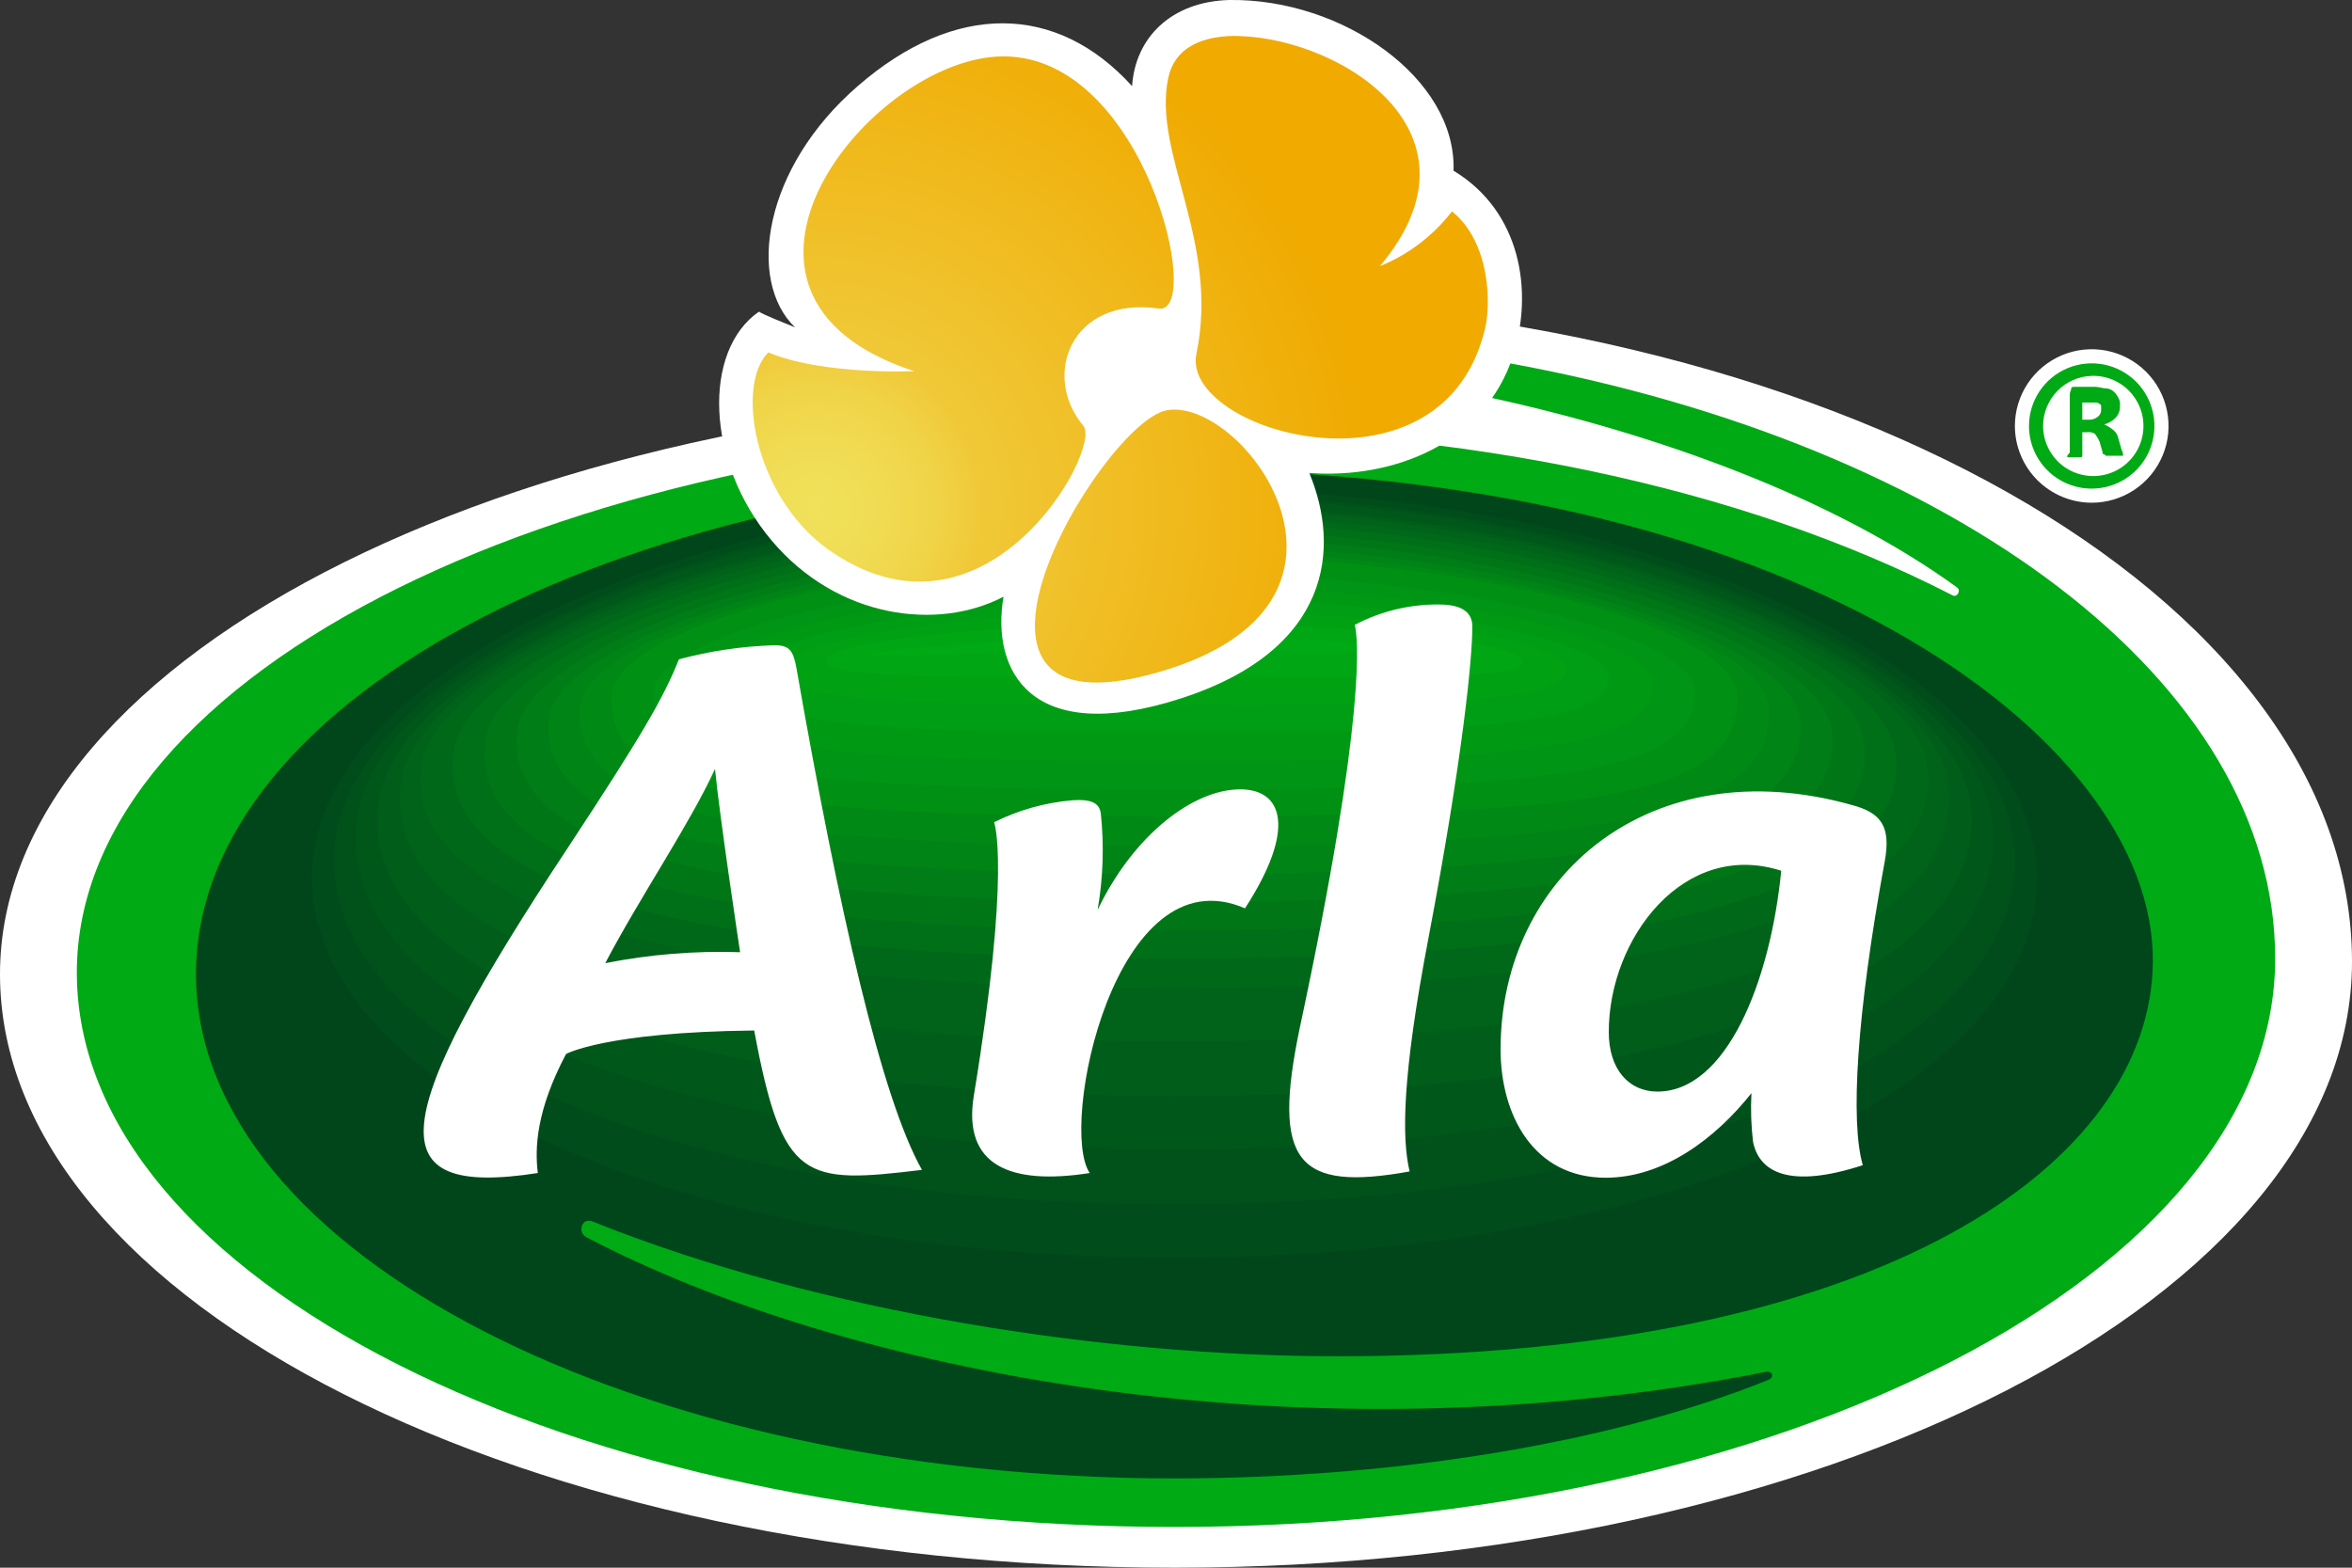 <svg width="84" height="56" viewBox="0 0 84 56" fill="none" xmlns="http://www.w3.org/2000/svg">
<rect x="0" y="0" width="84" height="56" fill="#333333" stroke="none"/>
<g clip-path="url(#clip0_412_712)">
<path d="M41.944 10.629V13.986C18.76 13.986 0 23.329 0 34.797C0 46.545 18.76 56 41.944 56C65.128 56 84 46.322 84 34.35C84 21.259 65.184 10.629 41.944 10.629ZM74.704 17.958C75.247 17.958 75.777 17.797 76.228 17.496C76.68 17.195 77.031 16.767 77.239 16.266C77.447 15.765 77.501 15.214 77.395 14.682C77.289 14.15 77.028 13.662 76.644 13.278C76.26 12.895 75.772 12.634 75.239 12.528C74.707 12.422 74.155 12.477 73.654 12.684C73.153 12.892 72.724 13.243 72.422 13.694C72.121 14.145 71.96 14.675 71.96 15.217C71.962 15.943 72.251 16.64 72.765 17.154C73.28 17.667 73.977 17.957 74.704 17.958Z" fill="white"/>
<path d="M53.928 12.979C53.76 13.417 53.534 13.831 53.256 14.21C59.136 15.496 65.408 17.734 69.888 20.979C70.056 21.091 69.888 21.371 69.72 21.259C62.104 17.343 52.192 15.329 41.944 15.329C20.272 15.329 2.744 24 2.744 34.741C2.744 45.706 20.328 54.545 41.944 54.545C63.672 54.545 81.256 45.483 81.256 34.238C81.256 24.336 69.776 15.888 53.928 12.979ZM74.704 17.454C75.147 17.454 75.58 17.323 75.949 17.077C76.317 16.831 76.604 16.482 76.774 16.073C76.943 15.664 76.987 15.214 76.901 14.78C76.815 14.346 76.601 13.947 76.288 13.634C75.975 13.322 75.576 13.108 75.141 13.022C74.707 12.936 74.256 12.98 73.847 13.149C73.438 13.319 73.088 13.605 72.842 13.973C72.596 14.341 72.464 14.774 72.464 15.217C72.464 15.81 72.7 16.38 73.12 16.799C73.54 17.219 74.11 17.454 74.704 17.454ZM74.704 13.427C75.061 13.415 75.413 13.511 75.715 13.701C76.016 13.89 76.255 14.166 76.399 14.492C76.543 14.818 76.587 15.18 76.524 15.53C76.462 15.881 76.296 16.206 76.047 16.462C75.799 16.718 75.48 16.894 75.131 16.967C74.782 17.041 74.419 17.009 74.088 16.875C73.757 16.742 73.474 16.512 73.275 16.217C73.075 15.921 72.968 15.573 72.968 15.217C72.968 14.752 73.149 14.305 73.473 13.97C73.797 13.636 74.239 13.441 74.704 13.427ZM73.864 16.336H74.312C74.368 16.336 74.368 16.28 74.368 16.224V15.441H74.536C74.633 15.426 74.732 15.446 74.816 15.496C74.884 15.582 74.941 15.676 74.984 15.776L75.096 16.168C75.096 16.224 75.096 16.224 75.152 16.224L75.208 16.28H75.824V16.224C75.817 16.165 75.798 16.107 75.768 16.056L75.656 15.664C75.643 15.596 75.617 15.531 75.578 15.474C75.54 15.416 75.49 15.367 75.432 15.329C75.347 15.261 75.252 15.204 75.152 15.161C75.3 15.121 75.435 15.044 75.544 14.937C75.603 14.88 75.649 14.809 75.678 14.732C75.707 14.655 75.719 14.572 75.712 14.489C75.727 14.393 75.707 14.294 75.656 14.21C75.614 14.126 75.557 14.05 75.488 13.986C75.412 13.916 75.312 13.876 75.208 13.874C75.096 13.874 74.984 13.818 74.816 13.818H74.144C74.032 13.818 73.976 13.818 73.976 13.874C73.976 13.93 73.92 13.986 73.92 14.098V16.168C73.808 16.28 73.808 16.336 73.864 16.336ZM74.368 14.378H74.872C74.915 14.383 74.954 14.403 74.984 14.434C75.04 14.434 75.04 14.489 75.04 14.546V14.657C75.039 14.701 75.029 14.743 75.01 14.782C74.99 14.821 74.962 14.854 74.928 14.881C74.835 14.96 74.714 15 74.592 14.993H74.368V14.378Z" fill="#00AA14"/>
<path d="M63.056 49.007C63.28 48.951 63.392 49.175 63.168 49.287C57.624 51.525 49.896 52.811 41.944 52.811C22.68 52.811 7 44.755 7 34.797C7 24.839 22.624 16.783 41.944 16.783C63.672 16.783 76.944 26.182 76.888 34.35C76.832 41.566 67.2 48.448 47.768 48.448C39.648 48.448 29.4 46.937 21.168 43.636C20.776 43.468 20.608 44.028 20.944 44.196C30.016 48.951 46.312 52.308 63.056 49.007Z" fill="#00461B"/>
<path d="M41.944 46.881C59.418 46.881 73.584 40.269 73.584 32.112C73.584 23.955 59.418 17.343 41.944 17.343C24.469 17.343 10.304 23.955 10.304 32.112C10.304 40.269 24.469 46.881 41.944 46.881Z" fill="#00461B"/>
<path d="M41.944 44.923C24.416 44.923 10.976 38.881 11.144 31.217C11.312 23.832 24.864 17.454 41.944 17.454C59.024 17.454 72.576 23.888 72.744 31.217C72.912 38.937 59.472 44.923 41.944 44.923Z" fill="#004C1B"/>
<path d="M41.944 43.021C24.36 43.021 11.592 37.594 11.928 30.434C12.264 23.888 25.2 17.678 41.944 17.678C58.688 17.678 71.624 23.888 71.96 30.434C72.296 37.594 59.528 43.021 41.944 43.021Z" fill="#00521A"/>
<path d="M41.944 41.063C24.304 41.063 12.208 36.252 12.712 29.538C13.16 23.776 25.536 17.79 41.944 17.79C58.352 17.79 70.728 23.776 71.176 29.538C71.68 36.252 59.584 41.063 41.944 41.063Z" fill="#00571A"/>
<path d="M41.944 39.161C24.248 39.161 12.768 34.965 13.496 28.755C14.056 23.832 25.872 18.07 41.944 18.07C58.016 18.07 69.776 23.832 70.392 28.755C71.12 34.965 59.64 39.161 41.944 39.161Z" fill="#005D1A"/>
<path d="M41.944 37.203C24.192 37.203 13.384 33.622 14.336 27.86C15.008 23.72 26.264 18.182 41.944 18.182C57.624 18.182 68.88 23.72 69.552 27.86C70.504 33.622 59.696 37.203 41.944 37.203Z" fill="#006319"/>
<path d="M41.944 35.301C59.752 35.301 70 32.336 68.768 27.077C67.984 23.776 57.288 18.406 41.944 18.406C26.6 18.406 15.904 23.72 15.12 27.077C13.888 32.28 24.136 35.301 41.944 35.301Z" fill="#006919"/>
<path d="M41.944 35.301C59.752 35.301 70 32.336 68.768 27.077C67.984 23.776 57.288 18.406 41.944 18.406C26.6 18.406 15.904 23.72 15.12 27.077C13.888 32.28 24.136 35.301 41.944 35.301Z" fill="#006919"/>
<path d="M41.944 34.238C59.36 34.238 68.656 31.608 67.648 26.685C66.976 23.497 56.56 18.629 41.944 18.629C27.328 18.629 16.856 23.497 16.24 26.685C15.232 31.608 24.528 34.238 41.944 34.238Z" fill="#007018"/>
<path d="M41.944 33.231C59.024 33.231 67.368 30.937 66.528 26.35C66.024 23.329 55.832 18.909 41.944 18.909C28.056 18.909 17.864 23.329 17.36 26.35C16.52 30.993 24.864 33.231 41.944 33.231Z" fill="#007617"/>
<path d="M41.944 32.224C58.632 32.224 66.024 30.322 65.408 26.014C65.016 23.161 55.104 19.189 41.944 19.189C28.784 19.189 18.872 23.161 18.48 26.014C17.864 30.322 25.256 32.224 41.944 32.224Z" fill="#007D17"/>
<path d="M41.944 31.217C58.24 31.217 64.68 29.65 64.288 25.678C64.008 22.993 54.376 19.468 41.944 19.468C29.512 19.468 19.824 22.993 19.6 25.678C19.208 29.65 25.648 31.217 41.944 31.217Z" fill="#008416"/>
<path d="M41.944 30.21C57.848 30.21 63.392 29.035 63.168 25.287C63.056 22.769 53.648 19.692 41.944 19.692C30.24 19.692 20.832 22.769 20.72 25.287C20.496 28.979 26.04 30.21 41.944 30.21Z" fill="#008A15"/>
<path d="M41.944 29.147C57.512 29.147 62.048 28.308 62.048 24.895C62.048 22.489 52.976 19.86 41.944 19.86C30.912 19.86 21.84 22.489 21.84 24.895C21.784 28.308 26.376 29.147 41.944 29.147Z" fill="#009114"/>
<path d="M41.944 29.147C57.512 29.147 62.048 28.308 62.048 24.895C62.048 22.489 52.976 19.86 41.944 19.86C30.912 19.86 21.84 22.489 21.84 24.895C21.784 28.308 26.376 29.147 41.944 29.147Z" fill="#009114"/>
<path d="M41.944 28.196C28 28.196 23.352 27.524 23.352 24.727C23.352 22.713 31.752 20.476 41.944 20.476C52.136 20.476 60.536 22.713 60.536 24.727C60.536 27.524 55.888 28.196 41.944 28.196Z" fill="#009514"/>
<path d="M41.944 27.189C29.568 27.189 24.864 26.741 24.864 24.448C24.864 22.769 32.536 20.923 41.944 20.923C51.352 20.923 59.024 22.769 59.024 24.448C58.968 26.741 54.32 27.189 41.944 27.189Z" fill="#009914"/>
<path d="M42 26.182C31.192 26.182 26.432 25.902 26.432 24.168C26.432 22.881 33.432 21.371 41.944 21.371C50.456 21.371 57.456 22.881 57.456 24.168C57.456 25.902 52.752 26.182 42 26.182Z" fill="#009E14"/>
<path d="M42 25.175C32.816 25.175 27.944 25.119 27.944 23.888C27.944 22.937 34.216 21.818 41.944 21.818C49.672 21.818 55.944 22.937 55.944 23.888C55.944 25.119 51.184 25.175 42 25.175Z" fill="#00A214"/>
<path d="M42 24.168C34.384 24.168 29.512 24.28 29.512 23.608C29.512 22.937 35.112 22.266 41.944 22.266C48.776 22.266 54.376 22.993 54.376 23.608C54.376 24.336 49.616 24.168 42 24.168Z" fill="#00A614"/>
<path d="M52.864 23.385C52.864 23.552 48.048 23.217 42 23.217C35.952 23.217 31.024 23.552 31.024 23.385C31.024 23.217 35.896 22.769 41.944 22.769C47.992 22.769 52.864 23.161 52.864 23.385Z" fill="#00AA14"/>
<path d="M32.928 41.79C31.472 39.217 29.96 32.504 28.448 23.888C28.336 23.273 28.224 23.049 27.664 23.049C26.51 23.083 25.363 23.252 24.248 23.552C23.688 24.951 22.904 26.294 20.328 30.21C13.776 40.112 13.44 42.797 19.208 41.902C19.096 41.007 19.152 39.664 20.216 37.65C20.216 37.65 21.616 36.867 26.936 36.811C27.944 42.238 28.728 42.294 32.928 41.79ZM21.616 34.406C22.848 32.056 24.64 29.427 25.536 27.468C25.704 29.203 26.432 34.014 26.432 34.014C24.817 33.96 23.201 34.092 21.616 34.406ZM44.296 28.196C42.616 28.196 40.488 29.818 39.2 32.504C39.399 31.358 39.437 30.191 39.312 29.035C39.256 28.755 39.088 28.532 38.304 28.587C37.329 28.669 36.379 28.934 35.504 29.371C35.504 29.371 36.12 30.993 34.776 39.161C34.384 41.622 36.064 42.35 38.92 41.902C37.8 40.28 39.816 30.434 44.464 32.447C46.312 29.594 45.808 28.196 44.296 28.196ZM51.016 33.511C52.248 27.021 52.584 23.497 52.584 22.378C52.584 22.042 52.416 21.594 51.408 21.594C50.355 21.581 49.316 21.831 48.384 22.322C48.496 22.713 48.832 25.454 46.424 36.699C45.416 41.511 46.312 42.573 50.344 41.846C50.064 40.671 50.064 38.489 51.016 33.511ZM67.312 30.769C67.536 29.538 67.2 29.035 66.136 28.755C58.968 26.741 53.592 31.273 53.592 37.483C53.592 39.832 54.768 42.07 57.344 42.07C59.416 42.07 61.264 40.671 62.552 39.049C62.521 39.628 62.54 40.208 62.608 40.783C62.832 41.902 63.952 42.462 66.528 41.622C66.08 40.056 66.304 36.252 67.312 30.769ZM63.616 31.105C63.224 35.077 61.656 38.993 59.192 38.993C58.184 38.993 57.456 38.21 57.456 36.867C57.456 33.511 60.144 29.986 63.616 31.105Z" fill="white"/>
<path d="M27.104 11.133C25.088 12.531 25.2 16.503 27.552 19.301C29.904 22.098 33.488 22.546 35.84 21.315C35.392 23.944 36.792 26.685 42.168 24.951C47.544 23.217 47.88 19.58 46.76 16.895C49.784 17.119 53.032 15.832 54.04 12.699C54.768 10.406 54.32 7.552 51.912 6.098C52.024 2.797 47.936 -0.056 43.904 3.71423e-07C41.832 0.056 40.544 1.343 40.432 3.077C37.744 0.112 34.104 0.056 30.632 3.077C27.272 5.986 26.656 10.014 28.392 11.692C28.112 11.58 27.272 11.245 27.104 11.133Z" fill="white"/>
<path d="M41.664 14.657C44.352 14.154 49.728 21.315 41.776 23.888C32.312 26.909 39.312 15.105 41.664 14.657ZM51.856 7.552C51.185 8.421 50.297 9.096 49.28 9.51C53.424 4.587 47.544 1.175 43.904 1.287C42.84 1.343 41.944 1.734 41.72 2.797C41.16 5.483 43.568 8.615 42.728 12.643C42.168 15.385 51.296 18.07 52.976 11.972C53.312 10.909 53.2 8.615 51.856 7.552ZM29.512 19.58C35.168 23.664 39.368 16.056 38.696 15.217C37.184 13.427 38.248 10.573 41.384 11.021C43.008 11.245 40.88 2.014 35.84 2.014C31.136 2.014 24.248 10.518 32.648 13.259C30.968 13.315 28.728 13.147 27.44 12.587C26.264 13.762 26.936 17.678 29.512 19.58Z" fill="url(#paint0_radial_412_712)"/>
</g>
<defs>
<radialGradient id="paint0_radial_412_712" cx="0" cy="0" r="1" gradientUnits="userSpaceOnUse" gradientTransform="translate(29.082 18.141) rotate(-6.626) scale(19.929 19.91)">
<stop stop-color="#F0E15A"/>
<stop offset="0.1" stop-color="#F0DD55"/>
<stop offset="0.22" stop-color="#F0D346"/>
<stop offset="0.3" stop-color="#F0C837"/>
<stop offset="1" stop-color="#F0AA00"/>
</radialGradient>
<clipPath id="clip0_412_712">
<rect width="84" height="56" fill="white"/>
</clipPath>
</defs>
</svg>
